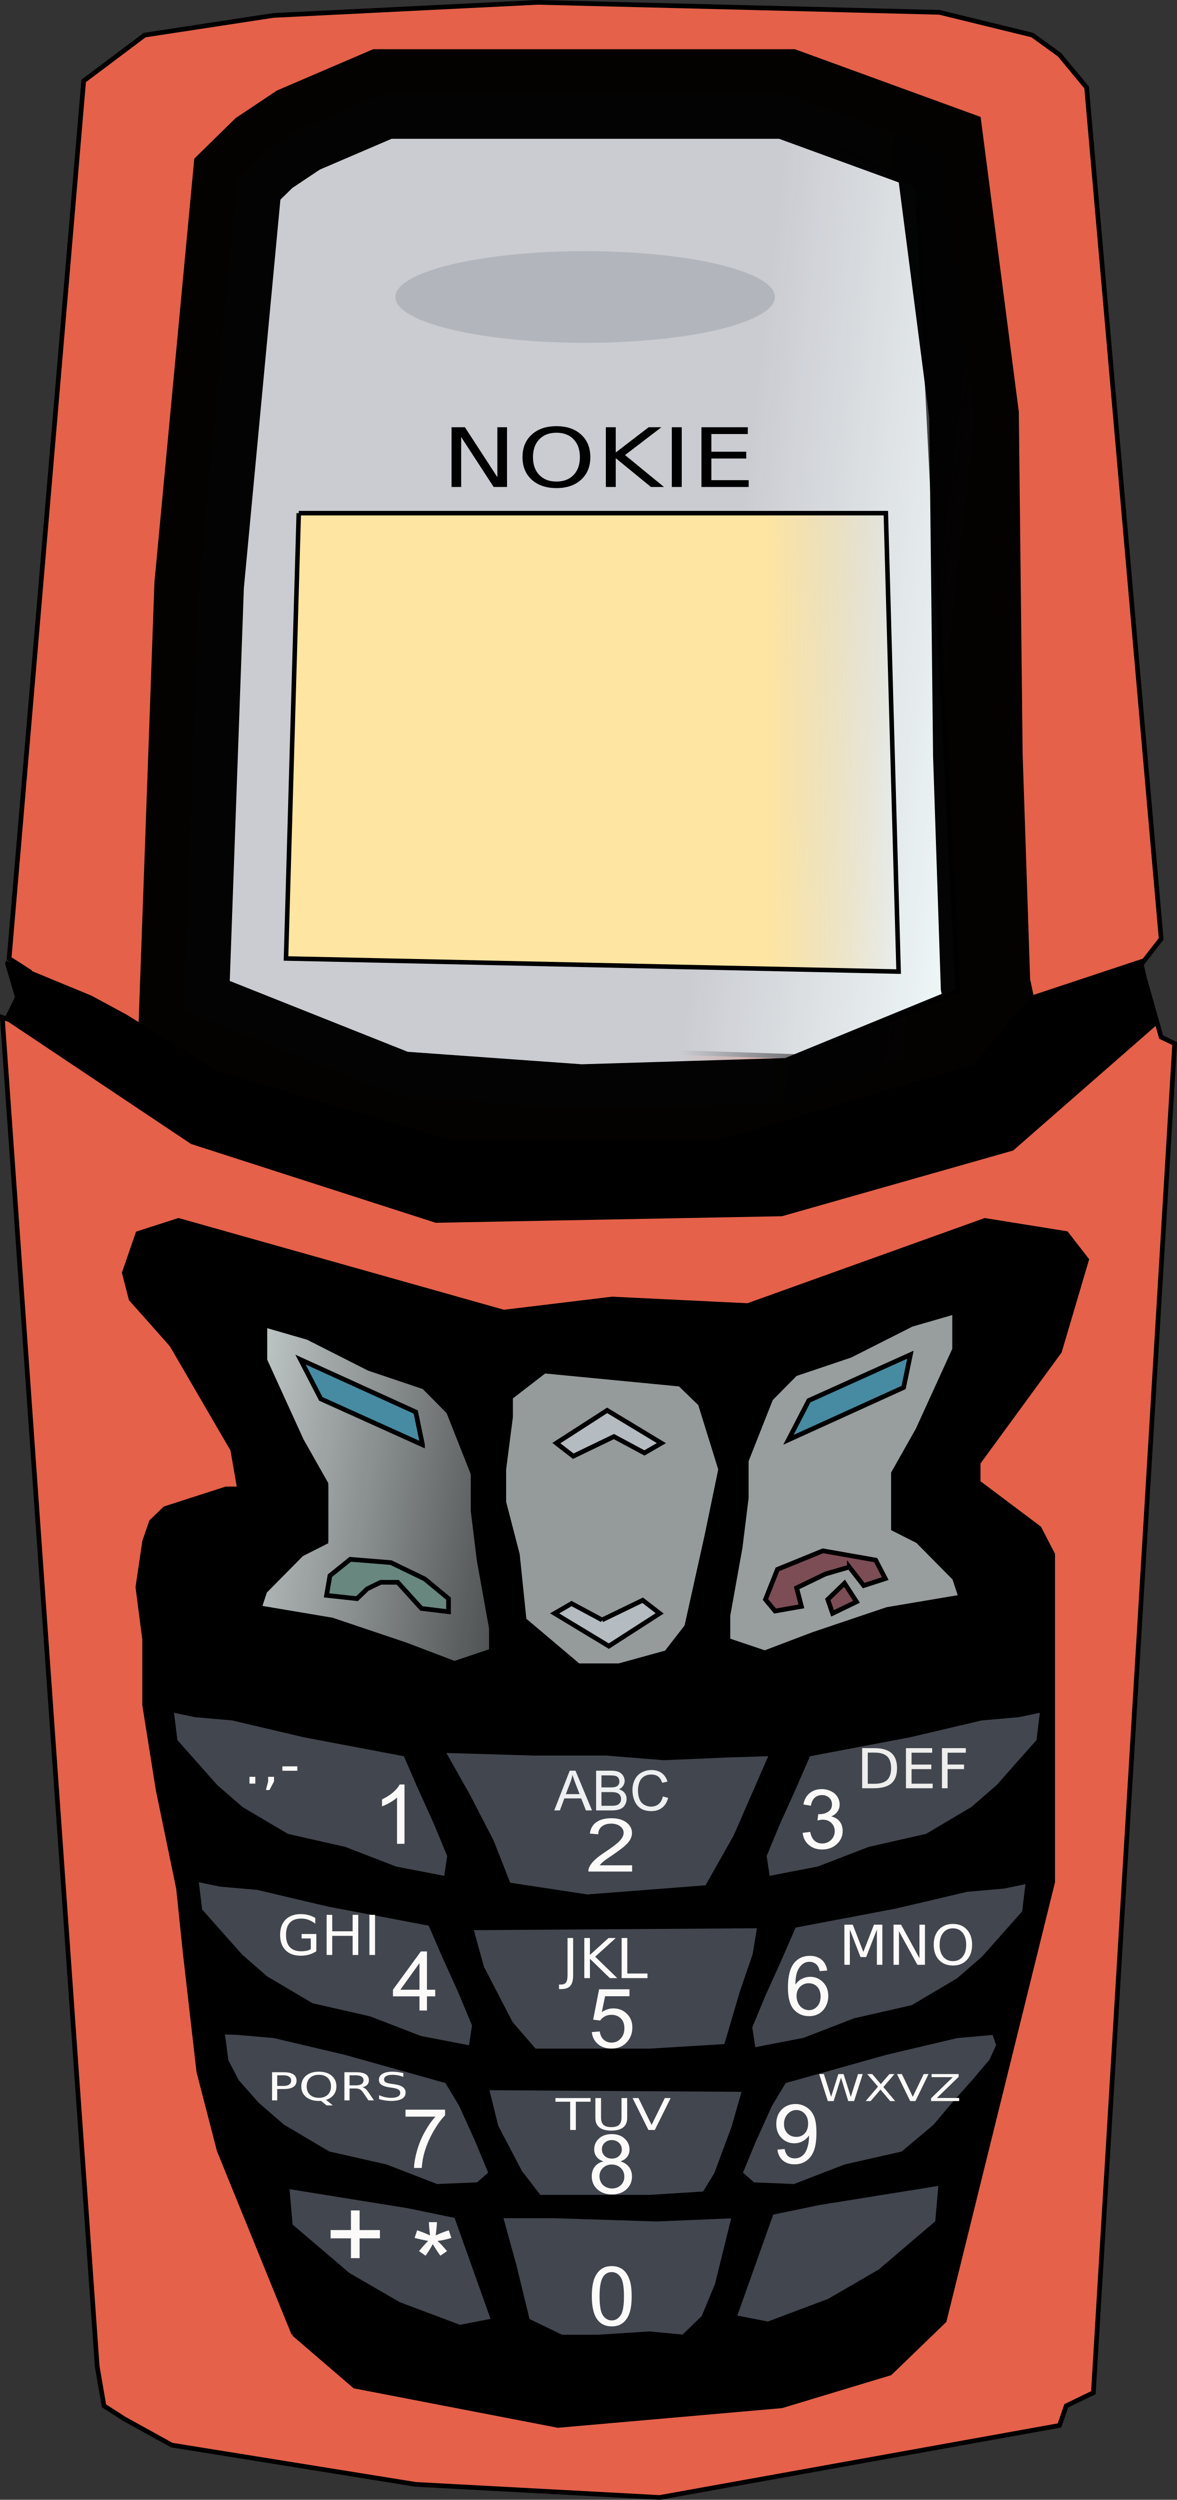 <?xml version="1.0" encoding="UTF-8"?>
<svg version="1.0" viewBox="0 0 365.2 775.62" xmlns="http://www.w3.org/2000/svg">
<rect x="0" y="0" width="365.2" height="775.62" fill="#333333" stroke="none"/>
<defs>
<linearGradient id="c" x1="601.21" x2="659.82" y1="220.05" y2="228.43" gradientTransform="matrix(1.373 0 0 1.718 -396.27 -68.269)" gradientUnits="userSpaceOnUse">
<stop stop-color="#cbccd1" offset="0"/>
<stop stop-color="#cbccd1" stop-opacity="0" offset="1"/>
</linearGradient>
<linearGradient id="b" x1="447.62" x2="472.67" y1="341.62" y2="341.62" gradientTransform="matrix(1.671 0 0 1.253 -309.74 -60.141)" gradientUnits="userSpaceOnUse">
<stop stop-color="#fee5a2" offset="0"/>
<stop stop-color="#fee5a2" stop-opacity="0" offset="1"/>
</linearGradient>
<linearGradient id="a" x1="603.34" x2="454.37" y1="408.02" y2="375.23" gradientTransform="matrix(1.199 0 0 1.745 -309.74 -60.141)" gradientUnits="userSpaceOnUse">
<stop offset="0"/>
<stop stop-opacity="0" offset="1"/>
</linearGradient>
</defs>
<g transform="translate(-200.48 -137.56)">
<path d="m-341.43 500.93" fill="none" stroke="#000" stroke-width="1px"/>
<path d="m-304.29 508.08h7.15-7.15z" fill="none" stroke="#000" stroke-width="1px"/>
<path d="m226.44 162.67-23.13 272.28 6.3 4.07-2.1 16.25-6.31-2.03 29.44 418.58 2.1 12.2 6.31 4.06 14.72 8.13 75.7 12.19 75.69 4.06 124.06-22.35 2.1-6.09 8.41-4.07 25.23-418.58-4.2-2.03-6.31-22.36 6.31-8.12-23.13-264.16-8.41-10.16-8.41-6.09-28.83-7.06-124.67-3.1-82 4.06-39.95 6.1-18.92 14.22z" fill="#e5614a" fill-rule="evenodd" stroke="#000" stroke-width="1.447px"/>
<path d="m497.68 445.11-12.62-249.93-33.64-16.25h-124.06l-29.43 12.19-4.21 8.13-18.92 233.67 54.67 28.45 119.85 4.06 48.36-20.32z" fill="#eff7f7" fill-rule="evenodd" stroke="#000" stroke-width="1.447px"/>
<path d="m257.53 451.21 4.74-132.08 11.85-125.98 8.29-8.13 10.66-7.11 26.05-11.18h125.55l47.38 17.28 10.66 82.29 1.18 105.66 2.37 71.12 2.37 11.18-11.7 4.95-49.89 20.45-66.33 2.03-56.85-4.07-66.33-26.41z" fill="url(#c)" fill-rule="evenodd" stroke="#000" stroke-opacity=".981" stroke-width="27.797"/>
<path d="m202.8 436.51 25.74 10.63 10.89 5.88 28.01 17.49 72.54 21.34h84.1l78.85-23.37 17.88-21.34 33.64-11.17 4.2 19.3-44.15 38.61-71.49 20.32-107.24 2.03-75.69-24.38-57.39-38.36 3.21-6.47-3.1-10.51z" fill-rule="evenodd" stroke="#000" stroke-width="1.447px"/>
<path d="m293.18 296.78h182.16l3.96 142.24-190.08-4.07 3.96-138.17z" fill="url(#b)" fill-rule="evenodd" stroke="#000" stroke-width="1.404px"/>
<path transform="matrix(1.268 0 0 1.048 301.42 12.397)" d="m110 207.36c0 7.49-20.8 13.57-46.429 13.57-25.628 0-46.428-6.08-46.428-13.57s20.8-13.57 46.428-13.57c25.629 0 46.429 6.08 46.429 13.57z" fill="#b2b5bc"/>
<path d="m291.62 861.66 18.92 16.26 63.08 12.19 69.39-6.09 33.64-10.16 16.82-16.26 33.64-136.14v-101.6l-4.2-8.13-18.93-14.22v-6.1l25.24-34.54 8.41-28.45-6.31-8.13-25.23-4.06-73.59 26.42-42.06-2.04-33.64 4.07-100.93-28.45-12.61 4.06-4.21 12.2 2.1 8.12 12.62 14.23 18.92 32.51 2.11 12.19h-4.21l-6.31 2.03-12.61 4.07-4.21 4.06-2.1 6.1-2.1 14.22 2.1 16.26v20.32l4.21 26.41 6.3 30.48 2.11 20.32 4.2 36.58 6.31 24.38 23.13 56.89z" fill-rule="evenodd" stroke="#000" stroke-width="1.447px"/>
<path d="m438.68 720.44-1.06-7.11 4.21-10.16 5-11.05 4.46-10.28 31.54-5.98 22.08-5.2 11.56-1.02 7.49-1.56-1.18 9.69-6.31 7.11-6.3 7.12-7.85 6.81-14.23 8.43-17.87 4.06-15.77 6.09-15.77 3.05z" fill="#42464f" fill-rule="evenodd" stroke="#000" stroke-width="1.447px"/>
<path d="m371.52 644.24-8.41-16.25-2.1-16.26-2.11-14.22v-24.38l6.31-10.16 12.62-4.07h12.61l23.13 4.07 6.31 12.19 4.2 16.25-2.1 14.23-4.2 14.22-4.21 12.19-6.31 8.13-6.3 2.03-8.42 4.07-21.02-2.04z" fill="none" stroke="#000" stroke-width="1.447px"/>
<path d="m294.07 619.03 7.6-3.84v-17.28l-7.6-13.44-11.38-24.97v-11.52l13.28 3.84 18.98 9.6 17.08 5.77 7.6 7.68 7.59 19.2v11.52l1.89 15.37 3.8 21.12v7.68l-11.39 3.84-15.18-5.76-22.78-7.68-22.77-3.84 1.9-5.76 11.38-11.53z" fill="#f2fbfb" fill-rule="evenodd" stroke="#000" stroke-width="1.336px"/>
<path d="m294.07 619.82 7.6-3.84v-17.29l-7.6-13.44-11.38-24.96v-11.53l13.28 3.84 18.98 9.61 17.08 5.76 7.6 7.68 7.59 19.2v11.52l1.89 15.37 3.8 21.12v7.68l-11.39 3.84-15.18-5.76-22.78-7.68-22.77-3.84 1.9-5.76 11.38-11.52z" fill="url(#a)" fill-rule="evenodd" stroke="#000" stroke-width="1.336px"/>
<path d="m485.23 615.75-7.59-3.84v-17.28l7.59-13.44 11.39-24.97v-11.52l-13.28 3.84-18.98 9.6-17.09 5.76-7.59 7.68-7.59 19.21v11.52l-1.9 15.36-3.79 21.13v7.68l11.38 3.84 15.19-5.76 22.77-7.68 22.78-3.84-1.9-5.77-11.39-11.52z" fill="#989d9d" fill-rule="evenodd" stroke="#000" stroke-width="1.336px"/>
<path d="m363.11 640.18 16.82 14.22h12.61l14.72-4.06 6.31-8.13 6.31-28.44 4.2-20.32-6.3-20.32-6.31-6.1-42.05-4.06-10.52 8.12v6.1l-2.1 16.26v10.16l4.21 16.25 2.1 20.32z" fill="#959b9b" fill-rule="evenodd" stroke="#000" stroke-width="1.447px"/>
<path d="m331.57 585.83-31.54-14.23-6.31-12.19 35.75 16.26 2.1 10.16z" fill="#478ba2" fill-rule="evenodd" stroke="#000" stroke-width="1.447px"/>
<path d="m482.96 557.89-31.54 14.22-6.31 12.19 35.75-16.25 2.1-10.16z" fill="#478ba2" fill-rule="evenodd" stroke="#000" stroke-width="1.447px"/>
<path d="m387.29 640.18 12.61-6.1 5.26 4.07-15.77 10.16-16.82-10.16 5.26-3.05 9.46 5.08z" fill="#b4bbc1" fill-rule="evenodd" stroke="#000" stroke-width="1.447px"/>
<path d="m390.97 583.29-12.62 6.09-5.25-4.06 15.77-10.16 16.82 10.16-5.26 3.05-9.46-5.08z" fill="#b4bbc1" fill-rule="evenodd" stroke="#000" stroke-width="1.447px"/>
<path d="m338.93 720.44 1.05-7.11-4.21-10.16-5-11.05-4.46-10.28-31.54-5.98-22.08-5.2-11.56-1.02-7.49-1.56 1.18 9.69 6.31 7.11 6.31 7.12 7.85 6.81 14.23 8.43 17.87 4.06 15.77 6.09 15.77 3.05z" fill="#42464f" fill-rule="evenodd" stroke="#000" stroke-width="1.447px"/>
<path d="m439.97 681.71-13.75 0.43-19.76 0.84-17.84-1.44h-22.3l-28.61-0.84 7.79 13.77 7.44 14.37 5.33 13.53 24.4 3.71 37.17-2.87 8.92-15.81 11.21-25.69z" fill="#42464f" fill-rule="evenodd" stroke="#000" stroke-width="1.447px"/>
<path d="m425.79 772.48 4.9-16.65 4.02-11.74 1.49-8.97-89.65 0.6 3.41 12.33 8.92 17.25 7.44 8.62h35.68l23.79-1.44z" fill="#42464f" fill-rule="evenodd" stroke="#000" stroke-width="1.447px"/>
<path d="m346.62 773.01 1.05-7.11-4.21-10.16-5-11.05-4.46-10.29-31.54-5.97-22.08-5.2-11.56-1.02-7.49-1.56 1.18 9.69 12.62 14.22 7.84 6.82 14.23 8.42 17.88 4.07 15.77 6.09 15.77 3.05z" fill="#42464f" fill-rule="evenodd" stroke="#000" stroke-width="1.447px"/>
<path d="m434.22 773.6-1.06-7.11 4.21-10.16 5-11.05 4.46-10.28 31.54-5.98 22.08-5.2 11.56-1.01 7.49-1.56-1.18 9.68-6.31 7.12-6.31 7.11-7.84 6.81-14.23 8.43-17.88 4.06-15.77 6.1-15.76 3.04z" fill="#42464f" fill-rule="evenodd" stroke="#000" stroke-width="1.447px"/>
<path d="m348.79 815.4 4.03-3.52-4.21-10.16-5-11.06-4.46-7.41-31.54-8.84-22.08-5.21-11.56-1.01-4.51-0.12 1.18 8.96 3.33 6.4 6.31 7.11 7.85 6.81 14.23 8.43 17.87 4.06 15.77 6.1 12.79-0.54z" fill="#42464f" fill-rule="evenodd" stroke="#000" stroke-width="1.447px"/>
<path d="m434.16 815.4-4.02-3.52 4.2-10.16 5-11.06 4.46-7.41 31.54-8.84 22.08-5.21 11.56-1.01 1.36 3.94-2.23 4.9-5.43 6.4-6.31 7.11-5.75 6.81-10.02 8.43-17.87 4.06-15.77 6.1-12.8-0.54z" fill="#42464f" fill-rule="evenodd" stroke="#000" stroke-width="1.447px"/>
<path d="m419.07 818.22 3.72-6.1 5.39-14.55 3.34-11.68-80.1-0.53 2.97 12.03 7.44 14.19 5.94 7.72h34.39l16.91-1.08z" fill="#42464f" fill-rule="evenodd" stroke="#000" stroke-width="1.447px"/>
<path d="m428.29 825.09-24.18 1.01-31.54-1.01h-16.82l4.2 15.24 4.21 17.27 10.51 5.08h11.57l15.77-1.02 10.51 1.02 6.31-6.1 4.2-10.16 5.26-21.33z" fill="#42464f" fill-rule="evenodd" stroke="#000" stroke-width="1.447px"/>
<path d="m428.29 856.58 10.51 2.04 18.93-7.12 15.77-9.14 17.87-15.24 1.05-12.19-37.85 6.09-14.72 3.05-11.56 32.51z" fill="#42464f" fill-rule="evenodd" stroke="#000" stroke-width="1.447px"/>
<path d="m353.65 857.6-10.52 2.03-18.92-7.11-15.77-9.14-17.87-15.24-1.05-12.2 37.84 6.1 14.72 3.05 11.57 32.51z" fill="#42464f" fill-rule="evenodd" stroke="#000" stroke-width="1.447px"/>
<path d="m331.24 636.62 8.41 1.02v-4.06l-7.36-6.1-10.51-5.08-12.62-1.02-6.31 5.08-1.05 6.1 9.46 1.02 3.16-3.05 4.2-2.03h5.26l7.36 8.12z" fill="#68877f" fill-rule="evenodd" stroke="#000" stroke-width="1.447px"/>
<path d="m464.01 623.77 4.46 5.75 6.69-2.16-2.97-5.74-16.36-2.88-14.12 5.75-3.72 9.34 2.98 3.59 8.17-1.44-1.48-5.74 8.92-4.31 7.43-2.16z" fill="#7c4d55" fill-rule="evenodd" stroke="#000" stroke-width="1.447px"/>
<path d="m462.52 628.8 3.72 5.75-7.43 3.59-1.49-4.31 5.2-5.03z" fill="#7c4d55" fill-rule="evenodd" stroke="#000" stroke-width="1.447px"/>
<path transform="scale(1.108 .903)" d="m307.39 299.14h3.74l9.09 17.16v-17.16h2.7v20.52h-3.74l-9.1-17.17v17.17h-2.69v-20.52zm29.38 1.88c-2.01 0-3.62 0.75-4.8 2.25-1.19 1.51-1.78 3.55-1.78 6.15 0 2.58 0.59 4.62 1.78 6.13 1.18 1.5 2.79 2.25 4.8 2.25 2.02 0 3.61-0.75 4.79-2.25 1.18-1.51 1.77-3.55 1.77-6.13 0-2.6-0.59-4.64-1.77-6.15-1.18-1.5-2.77-2.25-4.79-2.25zm0-2.25c2.88 0 5.18 0.96 6.9 2.89s2.58 4.51 2.58 7.76c0 3.23-0.86 5.81-2.58 7.74s-4.02 2.89-6.9 2.89-5.19-0.96-6.92-2.88c-1.73-1.93-2.59-4.51-2.59-7.75 0-3.25 0.86-5.83 2.59-7.76s4.04-2.89 6.92-2.89zm13.83 0.37h2.77v8.67l9.21-8.67h3.58l-10.19 9.56 10.91 10.96h-3.65l-9.86-9.89v9.89h-2.77v-20.52zm18.47 0h2.78v20.52h-2.78v-20.52zm8.3 0h12.98v2.33h-10.2v6.08h9.77v2.33h-9.77v7.44h10.44v2.34h-13.22v-20.52z"/>
<path transform="scale(1.008 .992)" d="m369.49 704.93 4.77-12.43h1.77l5.09 12.43h-1.87l-1.45-3.76h-5.2l-1.37 3.76h-1.74zm3.58-5.1h4.22l-1.3-3.44c-0.4-1.05-0.69-1.91-0.88-2.58-0.16 0.8-0.38 1.59-0.67 2.37l-1.37 3.65zm9.31 5.1v-12.43h4.67c0.94 0 1.71 0.13 2.28 0.38s1.02 0.64 1.35 1.16c0.32 0.53 0.49 1.07 0.49 1.64 0 0.53-0.15 1.03-0.44 1.5s-0.72 0.85-1.3 1.14c0.75 0.22 1.33 0.6 1.73 1.13 0.41 0.53 0.61 1.16 0.61 1.88 0 0.58-0.13 1.12-0.37 1.62-0.25 0.5-0.55 0.89-0.91 1.16s-0.82 0.48-1.36 0.61c-0.55 0.14-1.22 0.21-2.01 0.21h-4.74zm1.65-7.2h2.68c0.73 0 1.26-0.05 1.57-0.15 0.42-0.12 0.74-0.33 0.95-0.62s0.32-0.65 0.32-1.08c0-0.41-0.1-0.78-0.3-1.09-0.2-0.32-0.48-0.53-0.85-0.65-0.37-0.11-1-0.17-1.89-0.17h-2.48v3.76zm0 5.74h3.09c0.53 0 0.91-0.02 1.12-0.06 0.38-0.07 0.7-0.18 0.95-0.34s0.46-0.39 0.63-0.69c0.16-0.31 0.24-0.66 0.24-1.05 0-0.46-0.12-0.87-0.35-1.21-0.24-0.34-0.57-0.58-0.99-0.72s-1.03-0.21-1.82-0.21h-2.87v4.28zm18.89-2.9 1.64 0.42c-0.34 1.35-0.96 2.38-1.86 3.09s-1.99 1.06-3.29 1.06c-1.33 0-2.42-0.27-3.26-0.81-0.84-0.55-1.48-1.34-1.92-2.37-0.44-1.04-0.66-2.15-0.66-3.34 0-1.29 0.25-2.42 0.75-3.38 0.49-0.97 1.19-1.7 2.11-2.2 0.91-0.5 1.91-0.75 3.01-0.75 1.24 0 2.29 0.32 3.14 0.95 0.84 0.63 1.44 1.52 1.77 2.67l-1.62 0.38c-0.29-0.9-0.71-1.56-1.26-1.97-0.54-0.41-1.23-0.62-2.06-0.62-0.96 0-1.76 0.23-2.4 0.69-0.64 0.45-1.09 1.07-1.35 1.84s-0.39 1.57-0.39 2.39c0 1.05 0.15 1.98 0.46 2.76 0.31 0.79 0.79 1.38 1.44 1.77s1.35 0.59 2.11 0.59c0.92 0 1.7-0.27 2.34-0.8s1.07-1.32 1.3-2.37z" fill="#edeff1"/>
<path transform="scale(1.115 .896)" d="m355.7 799.46v2.17h-12.16c-0.02-0.54 0.07-1.06 0.26-1.57 0.31-0.82 0.81-1.64 1.49-2.44 0.68-0.81 1.67-1.74 2.95-2.79 2-1.64 3.35-2.94 4.06-3.9 0.7-0.95 1.05-1.86 1.05-2.71 0-0.9-0.32-1.65-0.96-2.27-0.64-0.61-1.47-0.92-2.5-0.92-1.09 0-1.96 0.32-2.61 0.98-0.66 0.65-0.99 1.55-0.99 2.71l-2.33-0.24c0.16-1.73 0.76-3.05 1.8-3.96s2.43-1.36 4.18-1.36c1.76 0 3.16 0.49 4.19 1.47s1.54 2.19 1.54 3.64c0 0.73-0.15 1.46-0.45 2.17s-0.8 1.46-1.5 2.24c-0.7 0.79-1.86 1.87-3.48 3.24-1.36 1.14-2.23 1.91-2.61 2.32-0.39 0.4-0.7 0.81-0.95 1.22h9.02z" fill="#fbfaf8"/>
<path transform="scale(1.017 .983)" d="m442.02 718.46 2.29-0.3c0.26 1.29 0.71 2.23 1.34 2.8s1.4 0.86 2.3 0.86c1.08 0 1.99-0.38 2.73-1.12 0.74-0.75 1.12-1.67 1.12-2.77 0-1.05-0.35-1.92-1.03-2.6-0.69-0.69-1.56-1.03-2.62-1.03-0.44 0-0.98 0.09-1.62 0.26l0.25-2.01c0.16 0.01 0.28 0.02 0.37 0.02 0.98 0 1.86-0.25 2.64-0.76s1.17-1.29 1.17-2.35c0-0.84-0.29-1.54-0.86-2.09-0.56-0.55-1.3-0.83-2.2-0.83-0.89 0-1.63 0.28-2.22 0.84s-0.98 1.4-1.15 2.52l-2.29-0.4c0.28-1.54 0.92-2.73 1.91-3.57 0.99-0.85 2.23-1.27 3.7-1.27 1.02 0 1.96 0.22 2.81 0.66 0.86 0.43 1.51 1.03 1.97 1.78 0.45 0.76 0.68 1.56 0.68 2.41 0 0.8-0.22 1.54-0.65 2.2s-1.07 1.18-1.92 1.57c1.1 0.26 1.96 0.79 2.57 1.59s0.91 1.8 0.91 3.01c0 1.62-0.59 3-1.78 4.13-1.18 1.14-2.68 1.7-4.5 1.7-1.63 0-2.99-0.48-4.07-1.46-1.08-0.97-1.7-2.24-1.85-3.79z" fill="#fbfaf8"/>
<path transform="scale(1.017 .983)" d="m320.54 721.92h-2.28v-14.59c-0.56 0.53-1.28 1.05-2.17 1.58-0.9 0.53-1.7 0.92-2.41 1.18v-2.21c1.28-0.6 2.4-1.33 3.36-2.19 0.95-0.85 1.63-1.68 2.03-2.49h1.47v18.72z" fill="#fbfaf8"/>
<path transform="scale(1.017 .983)" d="m325.11 774.54v-4.47h-8.09v-2.09l8.51-12.09h1.86v12.09h2.52v2.09h-2.52v4.47h-2.28zm0-6.56v-8.41l-5.84 8.41h5.84z" fill="#fbfaf8"/>
<path transform="scale(1.017 .983)" d="m377.69 781.35 2.41-0.21c0.18 1.17 0.59 2.05 1.24 2.64s1.43 0.89 2.34 0.89c1.11 0 2.04-0.42 2.8-1.25s1.15-1.93 1.15-3.31c0-1.3-0.37-2.33-1.1-3.09-0.74-0.75-1.7-1.13-2.88-1.13-0.74 0-1.41 0.17-2 0.5-0.59 0.34-1.06 0.77-1.4 1.31l-2.15-0.28 1.81-9.58h9.27v2.19h-7.44l-1.01 5.01c1.12-0.78 2.3-1.17 3.53-1.17 1.62 0 3 0.56 4.12 1.69s1.68 2.58 1.68 4.35c0 1.69-0.5 3.14-1.48 4.37-1.2 1.51-2.83 2.27-4.9 2.27-1.69 0-3.08-0.48-4.15-1.43s-1.68-2.21-1.84-3.77z" fill="#fbfaf8"/>
<path transform="scale(1.017 .983)" d="m449.5 761.92-2.28 0.18c-0.2-0.9-0.49-1.55-0.86-1.96-0.62-0.65-1.39-0.98-2.29-0.98-0.73 0-1.37 0.2-1.92 0.61-0.72 0.53-1.29 1.29-1.71 2.3-0.41 1.01-0.63 2.45-0.65 4.31 0.55-0.83 1.23-1.46 2.03-1.86 0.79-0.41 1.63-0.62 2.5-0.62 1.53 0 2.83 0.57 3.9 1.69s1.61 2.57 1.61 4.36c0 1.17-0.25 2.25-0.76 3.26-0.5 1-1.2 1.77-2.08 2.31-0.88 0.53-1.88 0.8-3 0.8-1.91 0-3.46-0.71-4.67-2.11-1.2-1.4-1.8-3.71-1.8-6.94 0-3.6 0.66-6.22 1.99-7.85 1.17-1.43 2.73-2.14 4.7-2.14 1.46 0 2.67 0.41 3.6 1.23 0.94 0.83 1.5 1.96 1.69 3.41zm-9.35 8.04c0 0.79 0.17 1.54 0.5 2.26 0.34 0.72 0.81 1.27 1.41 1.65s1.23 0.56 1.89 0.56c0.97 0 1.8-0.39 2.49-1.17 0.7-0.78 1.05-1.84 1.05-3.17 0-1.29-0.35-2.31-1.03-3.05-0.69-0.74-1.55-1.11-2.6-1.11-1.03 0-1.91 0.37-2.63 1.11s-1.08 1.71-1.08 2.92z" fill="#fbfaf8"/>
<path transform="scale(1.017 .983)" d="m320.85 808.03v-2.2h12.06v1.78c-1.18 1.26-2.36 2.94-3.53 5.04-1.16 2.09-2.06 4.24-2.7 6.46-0.46 1.56-0.75 3.26-0.88 5.12h-2.35c0.03-1.47 0.32-3.24 0.87-5.31 0.55-2.08 1.34-4.08 2.37-6.01s2.12-3.56 3.29-4.88h-9.13z" fill="#fbfaf8"/>
<path transform="scale(1.017 .983)" d="m381.22 822.16c-0.95-0.35-1.66-0.84-2.11-1.49-0.46-0.64-0.69-1.41-0.69-2.31 0-1.36 0.49-2.5 1.46-3.42 0.98-0.93 2.27-1.39 3.89-1.39 1.63 0 2.94 0.47 3.93 1.42 0.99 0.94 1.49 2.09 1.49 3.45 0 0.87-0.23 1.62-0.68 2.26s-1.14 1.13-2.07 1.48c1.15 0.37 2.02 0.97 2.62 1.81 0.59 0.83 0.89 1.82 0.89 2.97 0 1.6-0.56 2.93-1.69 4.02s-2.61 1.63-4.45 1.63-3.32-0.55-4.45-1.64-1.69-2.44-1.69-4.07c0-1.21 0.31-2.23 0.92-3.05 0.62-0.82 1.49-1.37 2.63-1.67zm-0.46-3.88c0 0.88 0.28 1.6 0.85 2.16s1.31 0.84 2.21 0.84c0.89 0 1.61-0.28 2.17-0.83 0.57-0.56 0.85-1.24 0.85-2.04 0-0.84-0.29-1.55-0.87-2.12s-1.31-0.86-2.17-0.86c-0.87 0-1.6 0.28-2.18 0.84-0.57 0.56-0.86 1.23-0.86 2.01zm-0.74 8.61c0 0.65 0.16 1.28 0.47 1.9 0.31 0.61 0.77 1.08 1.38 1.41 0.61 0.34 1.26 0.51 1.97 0.51 1.09 0 1.99-0.36 2.71-1.06 0.71-0.7 1.06-1.6 1.06-2.68 0-1.11-0.36-2.02-1.1-2.74-0.73-0.72-1.65-1.08-2.75-1.08-1.08 0-1.97 0.36-2.68 1.07-0.7 0.71-1.06 1.6-1.06 2.67z" fill="#fbfaf8"/>
<path transform="scale(1.017 .983)" d="m434.31 818.46 2.2-0.21c0.19 1.04 0.54 1.79 1.07 2.26 0.52 0.46 1.2 0.7 2.02 0.7 0.7 0 1.32-0.17 1.85-0.49s0.96-0.75 1.3-1.29 0.63-1.26 0.86-2.18c0.22-0.92 0.34-1.85 0.34-2.8 0-0.1-0.01-0.25-0.01-0.46-0.46 0.73-1.09 1.33-1.88 1.78s-1.65 0.68-2.58 0.68c-1.54 0-2.84-0.56-3.91-1.68s-1.6-2.59-1.6-4.42c0-1.9 0.55-3.42 1.67-4.57 1.11-1.15 2.51-1.73 4.19-1.73 1.21 0 2.32 0.33 3.32 0.98 1.01 0.65 1.77 1.58 2.29 2.79s0.78 2.96 0.78 5.25c0 2.38-0.25 4.28-0.77 5.69s-1.29 2.48-2.31 3.22-2.22 1.11-3.59 1.11c-1.46 0-2.65-0.41-3.57-1.22-0.93-0.81-1.48-1.94-1.67-3.41zm9.37-8.23c0-1.31-0.35-2.36-1.05-3.13s-1.54-1.16-2.52-1.16c-1.02 0-1.91 0.42-2.66 1.25s-1.13 1.91-1.13 3.23c0 1.19 0.36 2.15 1.07 2.89 0.72 0.75 1.6 1.12 2.65 1.12 1.06 0 1.94-0.37 2.62-1.12 0.68-0.74 1.02-1.77 1.02-3.08z" fill="#fbfaf8"/>
<path transform="scale(1.017 .983)" d="m377.69 864.73c0-2.2 0.23-3.98 0.68-5.32 0.46-1.35 1.13-2.38 2.03-3.11 0.89-0.73 2.02-1.09 3.37-1.09 1 0 1.88 0.2 2.64 0.6 0.75 0.4 1.37 0.98 1.86 1.74 0.5 0.76 0.88 1.68 1.16 2.77s0.42 2.56 0.42 4.41c0 2.19-0.22 3.95-0.67 5.3-0.45 1.34-1.12 2.38-2.02 3.11-0.89 0.74-2.02 1.1-3.39 1.1-1.79 0-3.21-0.64-4.23-1.93-1.23-1.55-1.85-4.08-1.85-7.58zm2.36 0c0 3.06 0.36 5.1 1.07 6.11 0.72 1.01 1.6 1.52 2.65 1.52s1.94-0.51 2.65-1.53c0.72-1.01 1.08-3.05 1.08-6.1 0-3.07-0.36-5.11-1.08-6.12-0.71-1.01-1.6-1.51-2.67-1.51-1.05 0-1.89 0.45-2.52 1.34-0.79 1.13-1.18 3.23-1.18 6.29z" fill="#fbfaf8"/>
<path transform="scale(1.017 .983)" d="m323.62 846.32 0.78-2.41c1.8 0.64 3.1 1.19 3.92 1.65-0.22-2.05-0.33-3.45-0.34-4.22h2.46c-0.04 1.12-0.17 2.52-0.39 4.2 1.16-0.59 2.49-1.13 4-1.63l0.78 2.41c-1.44 0.48-2.85 0.79-4.22 0.95 0.68 0.6 1.66 1.67 2.91 3.21l-2.03 1.44c-0.66-0.9-1.43-2.11-2.33-3.65-0.83 1.6-1.57 2.81-2.2 3.65l-2-1.44c1.31-1.62 2.25-2.69 2.81-3.21-1.45-0.28-2.84-0.6-4.15-0.95z" fill="#fbfaf8"/>
<path transform="scale(1.017 .983)" d="m461.88 693.13v9.84h2.07c1.74 0 3.02-0.39 3.83-1.18s1.22-2.04 1.22-3.75c0-1.7-0.41-2.94-1.22-3.73-0.81-0.78-2.09-1.18-3.83-1.18h-2.07zm-1.71-1.41h3.51c2.46 0 4.26 0.51 5.4 1.53 1.15 1.02 1.73 2.62 1.73 4.79 0 2.18-0.58 3.78-1.73 4.81-1.16 1.02-2.95 1.53-5.4 1.53h-3.51v-12.66zm13.36 0h8v1.44h-6.29v3.75h6.03v1.44h-6.03v4.59h6.44v1.44h-8.15v-12.66zm10.98 0h7.28v1.44h-5.56v3.74h5.02v1.44h-5.02v6.04h-1.72v-12.66z" fill="#eeeeec"/>
<path transform="scale(1.017 .983)" d="m291.94 755.19v-3.4h-2.79v-1.41h4.49v5.44c-0.66 0.47-1.39 0.82-2.19 1.06-0.79 0.24-1.64 0.36-2.55 0.36-1.98 0-3.52-0.57-4.64-1.73s-1.67-2.77-1.67-4.83c0-2.07 0.55-3.68 1.67-4.83 1.12-1.16 2.66-1.74 4.64-1.74 0.83 0 1.61 0.1 2.35 0.31 0.75 0.2 1.43 0.5 2.06 0.9v1.82c-0.63-0.54-1.31-0.94-2.02-1.21-0.71-0.28-1.46-0.41-2.24-0.41-1.55 0-2.72 0.43-3.49 1.3-0.78 0.86-1.17 2.15-1.17 3.86s0.39 2.99 1.17 3.86c0.77 0.86 1.94 1.3 3.49 1.3 0.6 0 1.14-0.06 1.61-0.16 0.48-0.11 0.91-0.27 1.28-0.49zm4.84-10.85h1.71v5.19h6.22v-5.19h1.72v12.66h-1.72v-6.03h-6.22v6.03h-1.71v-12.66zm13.05 0h1.72v12.66h-1.72v-12.66z" fill="#fbfaf8"/>
<path transform="scale(1.017 .983)" d="m370.28 751.65h1.71v11.77c0 1.53-0.29 2.64-0.87 3.33s-1.51 1.03-2.79 1.03h-0.65v-1.44h0.53c0.76 0 1.29-0.21 1.6-0.64 0.31-0.42 0.47-1.18 0.47-2.28v-11.77zm5.12 0h1.71v5.35l5.68-5.35h2.21l-6.29 5.9 6.74 6.76h-2.26l-6.08-6.1v6.1h-1.71v-12.66zm11.39 0h1.72v11.21h6.16v1.45h-7.88v-12.66z" fill="#fbfaf8"/>
<path transform="scale(1.017 .983)" d="m454.75 747.44h2.55l3.23 8.61 3.25-8.61h2.55v12.66h-1.67v-11.12l-3.27 8.69h-1.72l-3.26-8.69v11.12h-1.66v-12.66zm14.99 0h2.3l5.61 10.59v-10.59h1.67v12.66h-2.31l-5.61-10.59v10.59h-1.66v-12.66zm18.12 1.16c-1.24 0-2.23 0.47-2.96 1.39-0.73 0.93-1.1 2.19-1.1 3.79s0.37 2.86 1.1 3.78c0.73 0.93 1.72 1.39 2.96 1.39 1.25 0 2.23-0.46 2.96-1.39 0.72-0.92 1.09-2.18 1.09-3.78s-0.37-2.86-1.09-3.79c-0.73-0.92-1.71-1.39-2.96-1.39zm0-1.39c1.78 0 3.2 0.6 4.26 1.79s1.59 2.78 1.59 4.78-0.53 3.59-1.59 4.78-2.48 1.78-4.26 1.78-3.2-0.59-4.27-1.78c-1.06-1.18-1.59-2.78-1.59-4.78s0.53-3.59 1.59-4.78c1.07-1.19 2.49-1.79 4.27-1.79z" fill="#fbfaf8"/>
<path transform="scale(1.16 .862)" d="m246.98 906.59v3.82h1.72c0.64 0 1.13-0.17 1.48-0.5s0.53-0.8 0.53-1.41-0.18-1.08-0.53-1.41-0.84-0.5-1.48-0.5h-1.72zm-1.38-1.12h3.1c1.14 0 2 0.25 2.58 0.77 0.58 0.51 0.87 1.27 0.87 2.26 0 1-0.29 1.75-0.87 2.27-0.58 0.51-1.44 0.76-2.58 0.76h-1.72v4.08h-1.38v-10.14zm12.52 0.93c-1 0-1.79 0.37-2.38 1.11-0.58 0.75-0.88 1.76-0.88 3.04s0.3 2.29 0.88 3.03c0.59 0.74 1.38 1.11 2.38 1.11s1.79-0.37 2.37-1.11 0.87-1.75 0.87-3.03-0.29-2.29-0.87-3.04c-0.58-0.74-1.37-1.11-2.37-1.11zm1.92 9.03 1.81 1.98h-1.66l-1.5-1.63c-0.15 0.01-0.26 0.02-0.34 0.02-0.08 0.01-0.16 0.01-0.23 0.01-1.43 0-2.57-0.48-3.42-1.43-0.86-0.96-1.28-2.23-1.28-3.83s0.42-2.88 1.28-3.84c0.85-0.95 1.99-1.43 3.42-1.43 1.42 0 2.56 0.48 3.41 1.43 0.85 0.96 1.28 2.24 1.28 3.84 0 1.18-0.24 2.18-0.71 3.02-0.48 0.84-1.16 1.46-2.06 1.86zm9.73-4.57c0.29 0.09 0.58 0.31 0.85 0.63 0.28 0.33 0.56 0.78 0.84 1.35l1.4 2.77h-1.48l-1.3-2.6c-0.33-0.68-0.66-1.13-0.97-1.35-0.32-0.23-0.74-0.34-1.29-0.34h-1.49v4.29h-1.38v-10.14h3.1c1.16 0 2.03 0.24 2.6 0.72 0.57 0.49 0.85 1.22 0.85 2.2 0 0.64-0.14 1.17-0.44 1.59s-0.73 0.71-1.29 0.88zm-3.44-4.27v3.61h1.72c0.66 0 1.16-0.16 1.5-0.46 0.34-0.31 0.51-0.76 0.51-1.35s-0.17-1.04-0.51-1.34-0.84-0.46-1.5-0.46h-1.72zm14.38-0.79v1.34c-0.52-0.25-1.01-0.44-1.47-0.56-0.47-0.12-0.91-0.18-1.34-0.18-0.75 0-1.33 0.14-1.73 0.43-0.41 0.29-0.61 0.7-0.61 1.24 0 0.45 0.14 0.79 0.41 1.02 0.26 0.22 0.78 0.41 1.53 0.55l0.83 0.17c1.02 0.19 1.78 0.54 2.26 1.03 0.49 0.49 0.73 1.15 0.73 1.97 0 0.98-0.33 1.73-0.99 2.24-0.66 0.5-1.62 0.76-2.89 0.76-0.48 0-0.99-0.06-1.54-0.16-0.54-0.11-1.1-0.27-1.68-0.49v-1.41c0.56 0.31 1.11 0.55 1.64 0.71 0.53 0.15 1.06 0.23 1.58 0.23 0.78 0 1.38-0.15 1.81-0.46s0.64-0.75 0.64-1.32c0-0.49-0.15-0.88-0.46-1.16-0.31-0.29-0.81-0.5-1.5-0.64l-0.84-0.16c-1.02-0.2-1.76-0.52-2.22-0.96-0.46-0.43-0.69-1.04-0.69-1.81 0-0.9 0.32-1.61 0.95-2.12 0.63-0.52 1.5-0.78 2.61-0.78 0.48 0 0.96 0.05 1.46 0.13 0.49 0.09 0.99 0.22 1.51 0.39z" fill="#fbfaf8"/>
<path transform="scale(1.141 .877)" d="m326.75 899.13h9.56v1.29h-4.01v10h-1.54v-10h-4.01v-1.29zm10.86 0h1.54v6.86c0 1.21 0.22 2.08 0.66 2.61 0.44 0.54 1.15 0.8 2.13 0.8s1.69-0.26 2.12-0.8c0.44-0.53 0.66-1.4 0.66-2.61v-6.86h1.54v7.05c0 1.47-0.37 2.58-1.1 3.34-0.72 0.75-1.8 1.12-3.22 1.12-1.43 0-2.51-0.37-3.23-1.12-0.73-0.76-1.1-1.87-1.1-3.34v-7.05zm14.43 11.29-4.31-11.29h1.6l3.57 9.51 3.59-9.51h1.59l-4.31 11.29h-1.73z" fill="#fbfaf8"/>
<path transform="scale(1.13 .885)" d="m402.35 882.59h1.29l1.99 7.99 1.98-7.99h1.44l1.98 7.99 1.99-7.99h1.29l-2.37 9.46h-1.61l-1.99-8.21-2.02 8.21h-1.6l-2.37-9.46zm13.2 0h1.37l2.35 3.52 2.36-3.52h1.38l-3.04 4.54 3.24 4.92h-1.37l-2.66-4.02-2.68 4.02h-1.38l3.37-5.05-2.94-4.41zm11.78 9.46-3.61-9.46h1.34l2.99 7.96 3-7.96h1.33l-3.6 9.46h-1.45zm5.88-9.46h7.43v0.98l-5.98 7.4h6.13v1.08h-7.72v-0.98l5.97-7.4h-5.83v-1.08z" fill="#fbfaf8"/>
<path transform="scale(1.017 .983)" d="m273.24 700.77h1.78v2.15h-1.78v-2.15zm5.7 0h1.79v1.45l-1.39 2.72h-1.09l0.69-2.72v-1.45zm4.34-3.3h4.57v1.39h-4.57v-1.39z" fill="#fbfaf8"/>
<path transform="scale(1.017 .983)" d="m304.2 852.7v-6.25h-6.2v-2.61h6.2v-6.2h2.64v6.2h6.2v2.61h-6.2v6.25h-2.64z" fill="#fbfaf8"/>
</g>
</svg>
